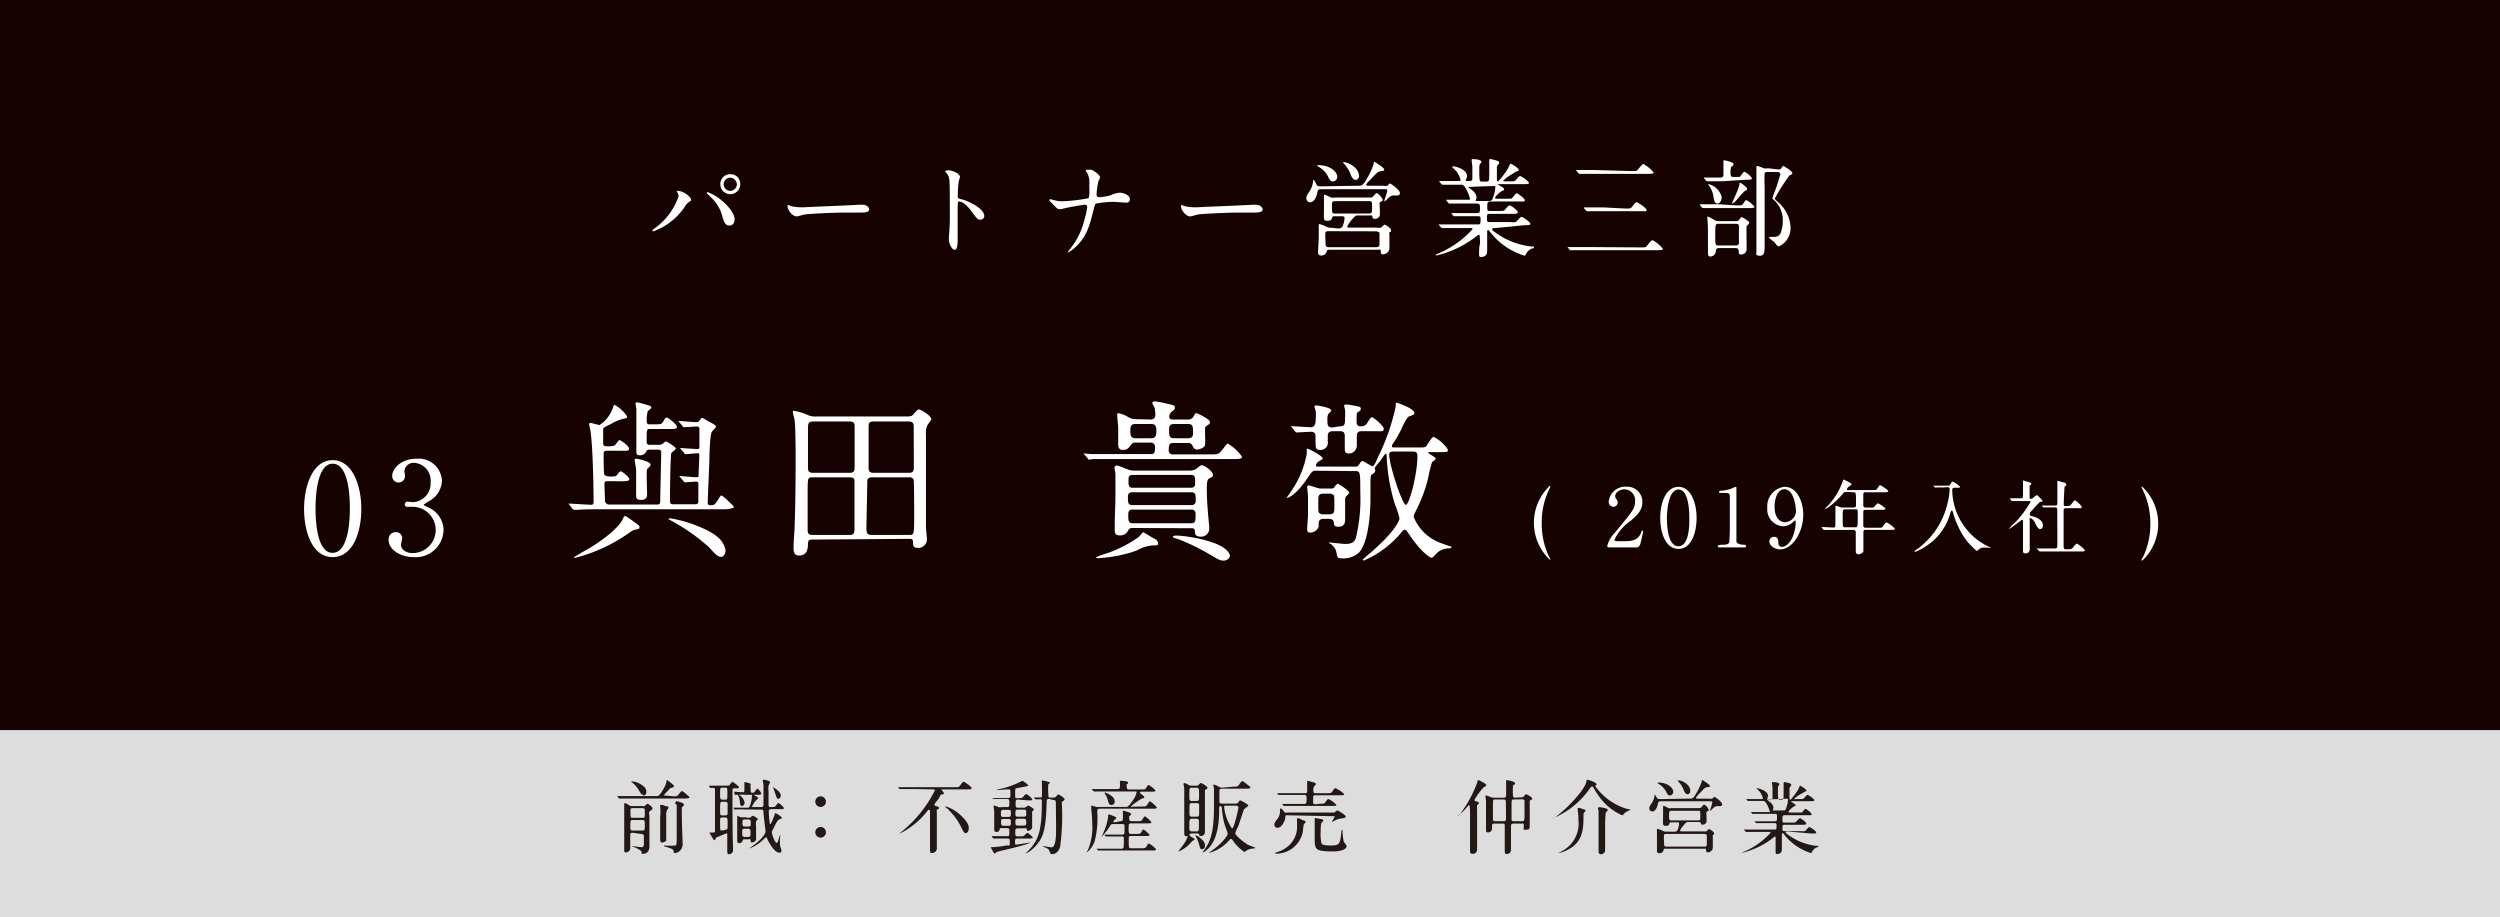 <svg xmlns="http://www.w3.org/2000/svg" viewBox="0 0 216.15 79.29"><rect x="0" y="0" width="216.15" height="79.29" fill="#808080" stroke="none"/><defs><style>.cls-1{fill:#150201;}.cls-2{fill:#ddd;}.cls-3{fill:#fff;}.cls-4{fill:#231815;}</style></defs><g id="レイヤー_2" data-name="レイヤー 2"><g id="レイアウト"><rect class="cls-1" width="216.15" height="63.13"/><rect class="cls-2" y="63.13" width="216.15" height="16.16"/><path class="cls-3" d="M58.58,16.68c0-.08-.06-.1-.06-.13s0-.05.08-.05c.48,0,1.15.53,1.15.76,0,.08,0,.11-.17.19a1.35,1.35,0,0,0-.37.42A5.54,5.54,0,0,1,56.49,20a.08.08,0,0,1-.08-.06s0-.07.26-.25a5.61,5.61,0,0,0,2-2.72A.42.42,0,0,0,58.58,16.68Zm2.59-.07a3.91,3.91,0,0,1,.9.47c.64.44,1.45,1.29,1.45,1.89,0,.14-.07.53-.45.53s-.48-.33-.62-.8a3.39,3.39,0,0,0-.94-1.6c-.06-.06-.4-.38-.4-.4S61.12,16.61,61.17,16.61ZM64,15.93a.86.86,0,1,1-1.72,0,.85.85,0,0,1,.87-.87A.83.83,0,0,1,64,15.93Zm-1.43,0a.57.57,0,0,0,1.14,0,.6.6,0,0,0-.58-.57A.58.58,0,0,0,62.57,16Z"/><path class="cls-3" d="M74.32,17.7h.2c.55,0,.63.34.63.4,0,.25-.37.28-.75.28l-1.29,0c-1.24,0-3.3.12-3.52.16s-.59.17-.7.17c-.39,0-.8-.56-.8-.87,0,0,0-.11.07-.11s.26.1.31.11a4.56,4.56,0,0,0,1.09.08C69.86,17.89,73,17.78,74.32,17.7Z"/><path class="cls-3" d="M82,14.72c.33,0,1,.29,1,.58,0,.06-.1.32-.11.38a10.36,10.36,0,0,0-.08,1.25c0,.2,0,.22.29.29.55.12,2,.78,2,1.46a.31.31,0,0,1-.33.31c-.22,0-.25,0-.85-.82-.25-.33-.68-.75-1-.75-.09,0-.12,0-.12.66,0,1,0,1.43,0,2.24,0,.1,0,.33,0,.46s0,.82-.26.82-.5-.61-.5-.84c0,0,0-.23,0-.27a19.26,19.26,0,0,0,.08-2.08c0-2.58,0-2.87-.11-3.15a1,1,0,0,0-.3-.42l0,0C81.76,14.72,82,14.72,82,14.72Z"/><path class="cls-3" d="M93.78,17.7a7,7,0,0,0-.86.14c-.2,0-1.19.25-1.23.25-.21,0-.26,0-.71-.49-.23-.23-.25-.26-.25-.32a.06.06,0,0,1,.06-.06,2.37,2.37,0,0,1,.36.09,2.5,2.5,0,0,0,.69.09,14.11,14.11,0,0,0,2.2-.25c.11,0,.12-.13.14-.31s0-.67,0-.9a1.79,1.79,0,0,0-.15-.93,1.07,1.07,0,0,1-.16-.27c0-.07.3-.07.39-.07.27,0,.86.48.86.67a3.31,3.31,0,0,1-.15.33,6.82,6.82,0,0,0-.16,1.13c0,.17.06.25.24.25a4.93,4.93,0,0,0,1-.17,1.93,1.93,0,0,1,.76-.22c.24,0,.88.16.88.57s-.47.27-.63.27l-.8-.05a9.83,9.83,0,0,0-1.44.14c-.1,0-.16.11-.22.35-.41,1.64-.63,2.5-1.61,3.42a2.54,2.54,0,0,1-.67.48,0,0,0,0,1,0-.05s.28-.36.45-.6a6.52,6.52,0,0,0,1-2.23A5.78,5.78,0,0,0,94,17.91C94,17.78,93.93,17.7,93.78,17.7Z"/><path class="cls-3" d="M108.34,17.7h.2c.54,0,.63.34.63.4,0,.25-.37.28-.75.28l-1.29,0c-1.24,0-3.3.12-3.52.16s-.59.17-.7.17c-.39,0-.8-.56-.8-.87,0,0,0-.11.07-.11s.26.1.31.11a4.56,4.56,0,0,0,1.09.08C103.88,17.89,107,17.78,108.34,17.7Z"/><path class="cls-3" d="M117.37,16.06c.4,0,.46,0,.86-.7a6.18,6.18,0,0,0,.54-1.19c0-.15,0-.17.06-.17s.85.51.85.65-.07.1-.29.15-.23,0-.78.6c-.12.12-.49.48-.49.57s.08.09.23.09h1.21a1.35,1.35,0,0,0,.39,0s.19-.2.23-.2.86.55.86.83a.21.21,0,0,1-.24.21l-.28,0c-.13,0-.28,0-.58.32-.15.15-.18.17-.24.17s0,0,0-.06.24-.7.24-.84-.05-.13-.33-.13h-5.29c-.32,0-.36,0-.41.24-.12.61-.39.89-.62.89a.33.33,0,0,1-.34-.36c0-.13,0-.18.31-.65a1.9,1.9,0,0,0,.27-.82c0-.08,0-.11.05-.11s.22.38.27.45.09.11.42.11Zm-1.73,3.69c.2,0,.34,0,.45-.21a2,2,0,0,0,.16-.68c0-.16-.07-.16-.3-.16h-.54c-.19,0-.2,0-.26.2s-.34.19-.4.19-.26,0-.28-.2,0-.57,0-.68,0-.71,0-1c0,0,0-.24,0-.28s0-.1.07-.1a4.22,4.22,0,0,1,.53.25,1,1,0,0,0,.33,0h2.8c.38,0,.41,0,.48-.06s.27-.33.35-.33a1.12,1.12,0,0,1,.52.59c0,.07,0,.1-.16.16s-.1.11-.1.52a3.71,3.71,0,0,1,0,.7.45.45,0,0,1-.42.26c-.14,0-.16,0-.21-.18s-.12-.11-.21-.11h-1a.39.39,0,0,0-.38.16,3.23,3.23,0,0,0-.59.79c0,.1.12.1.25.1h2.25a1.52,1.52,0,0,0,.43,0s.25-.26.31-.26.55.3.55.47,0,.1-.14.2a.47.47,0,0,0,0,.24c0,.14,0,.86,0,1s0,.34-.13.46a.64.64,0,0,1-.42.2c-.18,0-.19-.11-.2-.29s-.14-.11-.23-.11h-4.23c-.16,0-.19.06-.23.19a.44.44,0,0,1-.45.31.25.25,0,0,1-.28-.29c0-.06.06-1.17.06-1.39s0-.76,0-.9,0-.13.08-.13a3,3,0,0,1,.6.23.75.75,0,0,0,.41.08ZM114,14.28c1,0,1.62.58,1.62,1a.4.4,0,0,1-.39.41c-.2,0-.29-.19-.37-.35a2,2,0,0,0-.77-.87c-.19-.12-.21-.13-.19-.17S113.94,14.28,114,14.28Zm.86,5.71c-.11,0-.19,0-.25.09s0,.86,0,1,0,.29.26.29H119c.24,0,.27-.11.27-.26s0-1,0-1S119.09,20,119,20Zm.59-2.6c-.12,0-.29,0-.29.26,0,.81,0,.81.27.81h2.93c.27,0,.27-.07.27-.56s0-.51-.29-.51Zm2.06-2.21c0,.23-.13.37-.31.37s-.35-.26-.4-.41a2.8,2.8,0,0,0-.55-.93.77.77,0,0,1-.14-.19s.06,0,.08,0C116.46,14,117.49,14.46,117.49,15.18Z"/><path class="cls-3" d="M129.24,19.72c-.13,0-.23,0-.23.09s0,.1.32.32a6.46,6.46,0,0,0,3.06,1.18c.21,0,.24,0,.24.08s0,.07-.19.1a1,1,0,0,0-.49.45.35.35,0,0,1-.11.17,2.29,2.29,0,0,1-.44-.15,5.79,5.79,0,0,1-2.48-1.8c-.21-.25-.22-.27-.26-.27s-.08.08-.08.11,0,.3,0,.36,0,1,0,1.19,0,.39-.09.49a.56.56,0,0,1-.41.18c-.11,0-.2,0-.2-.22,0,0,0-.7.06-.83s0-.52,0-.76c0,0,0-.11-.08-.11a.8.8,0,0,0-.21.13,9,9,0,0,1-3.46,1.66s-.06,0-.06-.05a.72.72,0,0,1,.19-.11,8.32,8.32,0,0,0,3-2.12c0-.09-.09-.09-.16-.09H126c-.3,0-.86,0-1.09,0l-.25,0s0,0-.08-.06l-.17-.2,0-.06s0,0,0,0l.4,0,1.24,0h1.77c.19,0,.19-.08.19-.51,0-.1,0-.2-.23-.2H126l-.24,0s0,0-.08,0l-.18-.22s0,0,0-.05,0,0,0,0l.39,0,1.24,0h.56c.27,0,.27-.1.27-.44,0-.19,0-.38-.24-.38h-1.09c-.21,0-.83,0-1.14,0l-.19,0s0,0-.08-.06l-.17-.21,0-.06s0,0,0,0l.39,0c.27,0,.73,0,1.24,0H127s.1,0,.1-.07a3.68,3.68,0,0,0-.37-.92c-.18-.3-.3-.31-.47-.31h-.22c-.36,0-1,0-1.14,0l-.19,0s0,0-.08-.05l-.18-.21,0-.06s0,0,0,0l.4,0c.26,0,.73,0,1.24,0,.14,0,.19,0,.19-.11a2.44,2.44,0,0,0-.36-.73c-.05-.06-.37-.36-.37-.36a.09.09,0,0,1,.09-.07c.23,0,1.2.26,1.2.85a.48.48,0,0,1-.06.22c-.05.08-.05.09-.05.13s.07.07.1.07h.27c.2,0,.2-.16.2-.24s0-.8,0-1c0-.08-.06-.46-.06-.55s0-.1.09-.1.75,0,.75.25a.37.37,0,0,1-.09.14c-.07.07-.09.15-.09.35,0,1.2,0,1.2.27,1.2h.33c.26,0,.26-.07.26-.77,0-.25,0-.7,0-.86a1.38,1.38,0,0,1,0-.2c0-.07,0-.12.09-.12a4,4,0,0,1,.63.16c.05,0,.14.08.14.16s0,.06-.1.16a.38.38,0,0,0-.1.32c0,.51,0,.56,0,1,0,.06,0,.13.09.13s.81-.94.95-1.27.11-.25.16-.25.68.36.68.53,0,.06-.21.14a3.44,3.44,0,0,0-.36.23,4,4,0,0,0-.78.57s.07.05.11.05h.44c.34,0,.43,0,.52-.08s.33-.39.41-.39a2.37,2.37,0,0,1,.77.58c0,.13-.18.13-.48.13H129.6s-.09,0-.09,0,0,.05.19.15.34.19.34.28,0,.09-.17.16-.6.47-.6.59.11.08.17.08h.81c.37,0,.42,0,.49-.06s.31-.41.4-.41.69.45.69.6-.05.11-.46.11h-2.51c-.27,0-.27.11-.27.46s0,.36.25.36h.75c.39,0,.44,0,.56-.14.26-.31.29-.34.39-.34s.69.44.69.58-.16.15-.45.15h-2c-.22,0-.22.07-.22.48,0,.11,0,.23.21.23h1.83a1.52,1.52,0,0,0,.44,0c.08,0,.39-.45.5-.45s.77.44.77.59-.18.13-.48.13ZM127,16.16s-.08,0-.08,0,.16.14.19.15c.44.32.55.56.55.76a.56.56,0,0,1-.06.23.19.19,0,0,0,0,.08s.06,0,.1,0h1c.26,0,.32-.07.41-.37a2.94,2.94,0,0,0,.18-.82c0-.09,0-.11-.19-.11Z"/><path class="cls-3" d="M141.8,21.39c.42,0,.49,0,.56-.09s.4-.54.51-.54a2.84,2.84,0,0,1,.9.75c0,.12-.17.12-.47.12h-6.2c-.21,0-.82,0-1.14,0l-.19,0s-.05,0-.08-.06l-.17-.21s0,0,0,0a0,0,0,0,1,0,0l.4,0c.41,0,.81,0,1.24,0Zm-.79-6.6c.42,0,.47,0,.56-.08s.4-.53.51-.53a2.88,2.88,0,0,1,.89.73c0,.12-.17.12-.46.12h-4.64c-.19,0-.81,0-1.13,0l-.19,0s-.05,0-.08-.06l-.17-.21s-.05,0-.05-.06,0,0,0,0l.4,0,1.23,0Zm-.5,3.24c.4,0,.43,0,.52-.07s.36-.48.46-.48.87.51.87.67-.05.11-.45.11h-3.38c-.21,0-.82,0-1.13,0l-.19,0s-.06,0-.08-.06l-.18-.2s0-.05,0-.07,0,0,0,0l.39,0c.42,0,.81,0,1.24,0Z"/><path class="cls-3" d="M150.17,17.76c.4,0,.45,0,.54-.14.2-.29.22-.32.28-.32a2.4,2.4,0,0,1,.7.57c0,.12-.17.12-.49.12h-2.65c-.78,0-1.05,0-1.14,0l-.19,0s-.05,0-.08-.07l-.17-.2s0-.05,0-.06a0,0,0,0,1,0,0l.4,0c.44,0,.81,0,1.23,0Zm-1.26-2.09c-.79,0-1,0-1.14,0h-.19s-.05,0-.08-.06l-.17-.2,0-.06s0,0,0,0l.41,0,1,0c.25,0,.27-.15.27-.28v-1c0-.19,0-.21.06-.21s.81.15.81.32-.17.22-.2.25a1,1,0,0,0-.06.39c0,.37,0,.48.28.48h.24c.27,0,.3,0,.35-.08s.26-.37.33-.37a1.77,1.77,0,0,1,.65.55c0,.14-.16.14-.48.14Zm1.21,3.45a.25.25,0,0,0,.25-.12c.15-.21.16-.23.22-.23s.65.36.65.47-.21.27-.23.33,0,1.29,0,1.42,0,.46,0,.54a.45.45,0,0,1-.49.47c-.16,0-.19-.08-.19-.21s0-.34-.25-.34h-1.45c-.25,0-.27.13-.28.24a.49.49,0,0,1-.48.49c-.2,0-.2-.24-.2-.29,0-.21,0-1.13,0-1.31,0-.8,0-1.09-.05-1.62,0,0,0-.15,0-.18s0-.05.06-.05a4.59,4.59,0,0,1,.62.33.88.88,0,0,0,.28.06Zm-1.63-1.52c-.21,0-.29-.22-.34-.58a2.13,2.13,0,0,0-.34-.9l-.14-.2s0,0,.06,0A1.56,1.56,0,0,1,148.85,17C148.89,17.28,148.71,17.6,148.49,17.6Zm.08,1.75c-.26,0-.27.06-.27,1.08,0,.74,0,.79.3.79h1.49c.27,0,.27-.19.26-.37s0-1,0-1.19,0-.31-.27-.31Zm2.48-3c0,.05,0,.08-.11.12s-.25.19-.76.78c-.09.1-.31.35-.42.35s0,0,0-.05.34-.76.4-.92a4.26,4.26,0,0,0,.23-.66c0-.15,0-.16.09-.16a1.89,1.89,0,0,1,.31.21C151,16.21,151.05,16.24,151.05,16.34Zm2.69-1.7c.16,0,.2,0,.28-.12s.13-.18.17-.18.77.45.77.59,0,.1-.25.24a15.93,15.93,0,0,0-1.27,2,2.16,2.16,0,0,0,.37.37,3,3,0,0,1,1,2.11,1.73,1.73,0,0,1-1,1.64c-.1,0-.12,0-.36-.32-.07-.08-.5-.39-.5-.43s.06-.07.12-.07l.36,0A.56.56,0,0,0,154,20a2.54,2.54,0,0,0,.14-.84,2.38,2.38,0,0,0-.68-1.79c-.19-.16-.21-.18-.21-.26s.26-.72.31-.86.37-1.13.37-1.19-.09-.19-.23-.19h-.88a.28.28,0,0,0-.25.1,11.35,11.35,0,0,0,0,1.21c0,.78,0,4.23,0,4.93s0,1-.42,1-.29-.24-.29-.35,0-.95,0-1.07c0-.51,0-3.11,0-3.61,0-.25,0-1.22,0-1.56,0-.18,0-.6,0-.8,0,0,0-.24,0-.28s0-.09.1-.09a3.05,3.05,0,0,1,.53.2,1.23,1.23,0,0,0,.38,0Z"/><path class="cls-3" d="M28.76,48.17C27,48.17,26.29,46,26.29,44s.74-4.22,2.47-4.22S31.24,42,31.24,44,30.53,48.17,28.76,48.17Zm0-8.08c-1.46,0-1.48,3.3-1.48,3.86s0,3.87,1.48,3.85,1.49-3.27,1.49-3.85S30.25,40.09,28.76,40.09Z"/><path class="cls-3" d="M38.21,41.59a2.09,2.09,0,0,1-1,1.67c-.09.06-.57.32-.57.39s.52.27.6.33a2.15,2.15,0,0,1,1.11,1.87,2.41,2.41,0,0,1-2.59,2.32c-1.1,0-2.16-.62-2.16-1.5a.61.61,0,0,1,.63-.66.52.52,0,0,1,.54.52c0,.09-.1.49-.1.58,0,.41.47.71,1,.71a2,2,0,0,0,0-4l-.43,0a.21.21,0,0,1-.24-.22.24.24,0,0,1,.25-.23l.47.05a1.63,1.63,0,0,0,1.51-1.74,1.52,1.52,0,0,0-1.39-1.66.8.8,0,0,0-.88.71c0,.05.06.34.06.4a.57.57,0,0,1-.56.59.56.56,0,0,1-.55-.59c0-.52.65-1.47,2.14-1.47A2,2,0,0,1,38.21,41.59Z"/><path class="cls-3" d="M52.52,41.6c-.08,0-.26,0-.26.21s.05,1.54.05,1.57.15.24.31.24h4.22a.21.21,0,0,0,.24-.22c0-.17.09-4.13.09-4.31s-.15-.21-.24-.21h-.8a.24.24,0,0,0-.25.14.56.56,0,0,1-.56.34c-.15,0-.3,0-.3-.31s0-1.4,0-1.65c0-.84,0-1.71,0-2,0-.08-.07-.42-.07-.5a.13.13,0,0,1,.13-.12,9.82,9.82,0,0,1,1.05.29c.06,0,.18.06.18.16s-.27.27-.31.33a3.25,3.25,0,0,0-.08.9c0,.23.17.23.26.23h.33c.6,0,.7,0,.85-.27s.18-.32.29-.32.88.59.88.8-.3.19-.79.19H56.18c-.27,0-.27,0-.27,1.16,0,.13.09.21.25.21h.78a.62.62,0,0,0,.38-.11c.16-.13.21-.18.27-.18s.84.47.84.6-.36.32-.39.41-.11,1.47-.11,4.15c0,.09,0,.27.26.27h1.9c.11,0,.27,0,.29-.22,0-.53,0-1,0-1.56,0-.18-.13-.18-.21-.18l-.93.06c-.06,0-.09,0-.13-.09l-.3-.35c-.06-.07-.06-.07-.06-.1s0,0,.06,0,1.18.1,1.41.1.18-.1.18-.21.06-1.39.06-1.65-.06-.21-.18-.21-.9.08-1,.08-.08,0-.12-.11l-.3-.33-.06-.1s0,0,0,0,1.23.09,1.46.09.21-.06.21-.2c0-.36,0-1.23,0-1.54a.2.2,0,0,0-.18-.21l-1.14.07c-.06,0-.09,0-.13-.1l-.3-.35c-.06-.07-.06-.07-.06-.09s0,0,.06,0c.21,0,1.24.1,1.48.1a.4.4,0,0,0,.26-.1c.13-.21.16-.26.25-.26s.54.29.54.29c.6.31.65.37.65.46s-.3.35-.35.44-.15.25-.21,2c0,.66-.15,3.71-.15,4.13a.19.19,0,0,0,.21.22c.29,0,.33,0,.51-.22s.35-.62.47-.62,1.09.95,1.09,1-.33.19-.81.19H51.86c-.36,0-1.38,0-1.91.05l-.31,0s-.08,0-.14-.09l-.28-.35c-.06-.07-.06-.07-.06-.1s0,0,0,0c.29,0,1.64.1,1.95.1.09,0,.21,0,.21-.24,0-1.44-.07-4.75-.25-6,0-.12-.14-.72-.14-.75s.08-.09.12-.09.74.19.78.19A2.93,2.93,0,0,0,53,35.24c.06-.18.08-.23.14-.23a2.93,2.93,0,0,1,1.08,1c0,.14-.06.15-.36.21a3.46,3.46,0,0,0-1,.42c-.68.32-.71.35-.71.54s0,1.1,0,1.17a.21.21,0,0,0,.24.23,2,2,0,0,0,.74-.06c.07,0,.33-.47.43-.47s.83.5.83.74-.3.18-.8.18H52.46c-.14,0-.27.06-.27.22s0,1.8.06,1.85.13.16.54.16.46,0,.6-.19.21-.26.3-.26.72.5.72.68-.32.18-.81.18Zm-2.9,6.6c0-.05,1.17-.71,1.4-.84,2.29-1.41,2.79-2.37,2.8-2.43s.14-.32.23-.32,1.05.71,1.12.77a.23.23,0,0,1,.12.19c0,.15,0,.15-.37.23a.94.94,0,0,0-.41.19,14.27,14.27,0,0,1-4.77,2.24S49.62,48.24,49.62,48.2Zm6.59-7.91c-.05.05-.18.2-.26.27s0,1.92,0,2.12c0,.36-.11.54-.54.54S55,43,55,42.77s0-1.77,0-2.1c0-.14-.12-.78-.12-.87s0-.14.14-.14,1.17.26,1.21.45A.21.21,0,0,1,56.21,40.29Zm6.52,7.31c0,.28-.16.55-.4.55s-.51-.25-1-.81A16.71,16.71,0,0,0,58,45a.36.36,0,0,1-.18-.12s0-.07.1-.07a10.43,10.43,0,0,1,1.92.49c2.28.83,2.63,1.47,2.84,2.06A1,1,0,0,1,62.73,47.6Z"/><path class="cls-3" d="M70.25,46.65c-.18,0-.38,0-.39.33s0,1.05-.78,1.05c-.44,0-.47-.36-.47-.72s.06-1.18.08-1.41c.07-1.74.1-4.11.1-6,0-.8,0-3-.09-3.56,0-.1-.15-.58-.15-.7s0-.12.09-.12a4.44,4.44,0,0,1,1.19.36,1.66,1.66,0,0,0,.75.13h7.48c.68,0,.75,0,.92-.19s.33-.42.48-.42,1.06.54,1.06.85c0,.08-.27.39-.31.47a1.49,1.49,0,0,0-.15.87c0,.06,0,1.8,0,2.14v3c0,.37,0,2,0,2.85,0,.15.08.88.08,1a.74.74,0,0,1-.78.79c-.42,0-.42-.22-.42-.51s-.18-.27-.35-.27Zm3.21-5.77c.45,0,.43-.26.43-.6s0-2.81,0-3.33c0-.33,0-.51-.47-.51H70.35c-.49,0-.49.16-.49.69s0,2.77,0,3.3c0,.22,0,.45.45.45Zm-3.18.39c-.45,0-.45,0-.45,1.44,0,.51,0,3,0,3.12,0,.42.24.42.42.42H73.4c.25,0,.48,0,.48-.47V41.55c0-.27-.32-.28-.42-.28Zm5.13,0c-.11,0-.36,0-.42.25,0,.09-.08,4-.08,4.2,0,.51.2.53.53.53H78.6c.42,0,.44,0,.44-1.68,0-.38,0-3-.05-3.11a.37.37,0,0,0-.37-.19Zm3.19-.39c.39,0,.41-.24.41-.48S79,37,79,36.93c0-.24,0-.49-.45-.49h-3c-.35,0-.44.1-.45.39,0,.79,0,2.74,0,3.61,0,.35.15.44.44.44Z"/><path class="cls-3" d="M99.48,36.27a.37.37,0,0,0,.41-.36,3.85,3.85,0,0,0-.06-.66,2.74,2.74,0,0,1-.21-.42s.06-.13.21-.13a8.32,8.32,0,0,1,1.14.22c.55.12.61.14.61.32s-.06.18-.31.39a.57.57,0,0,0-.18.4c0,.17.12.24.28.24h1.32a.5.5,0,0,0,.51-.28c.09-.15.14-.27.23-.27s1.18.52,1.18.76-.13.21-.18.26-.24.16-.24.24,0,.45,0,.64a8.05,8.05,0,0,1,0,.87c-.11.27-.54.38-.71.38s-.27-.11-.39-.36a.37.37,0,0,0-.39-.21h-1.3c-.35,0-.35.28-.35.64a.33.33,0,0,0,.35.35h3.19c.69,0,.77,0,1.1-.42s.39-.51.48-.51a4,4,0,0,1,1.21,1.12c0,.21-.3.21-.79.21H96.38c-1.31,0-1.74,0-1.89,0a1.77,1.77,0,0,1-.32.05c-.06,0-.09-.05-.13-.11l-.29-.34s-.06-.08-.06-.09a0,0,0,0,1,0,0l.66.06c.73,0,1.35,0,2,0h3.2c.31,0,.31-.26.31-.62a.34.34,0,0,0-.39-.37H98.16a.42.42,0,0,0-.39.21c-.19.25-.31.42-.67.42s-.42-.23-.42-.48c0-.78,0-1,0-1.44,0-.17-.09-.93-.09-1.08s0-.17.11-.17a2.2,2.2,0,0,1,.84.33,1.3,1.3,0,0,0,.64.18ZM100.13,47c0,.15-.11.15-.47.16a3.17,3.17,0,0,0-1.38.44,11.86,11.86,0,0,1-3.33.66s-.19,0-.19-.06,1-.39,1.17-.44a10.87,10.87,0,0,0,2.56-1.36c.06-.06.29-.38.35-.38s.84.51,1,.57S100.13,46.82,100.13,47Zm-2.22-1.35a.36.36,0,0,0-.35.18.76.76,0,0,1-.75.46c-.31,0-.43-.13-.43-.46,0-.09,0-.29,0-.39,0-.63.06-1.91.06-2.48,0-1.06,0-1.45,0-2,0-.08-.08-.42-.08-.5a.2.2,0,0,1,.21-.21c.15,0,.86.32,1,.36a1.55,1.55,0,0,0,.54.08h4.77a1.06,1.06,0,0,0,.48-.12c.08,0,.42-.35.51-.35.32,0,1,.57,1,.81s-.18.26-.3.32-.23.18-.23.81c0,.34,0,1.06.11,2.26,0,.17.1,1,.1,1.19a.7.7,0,0,1-.7.79c-.51,0-.53-.22-.54-.48s-.17-.25-.35-.25Zm0-3.09c-.39,0-.39.27-.39.42,0,.46,0,.69.39.69H103a.34.34,0,0,0,.38-.39c0-.5,0-.72-.38-.72Zm0,1.5c-.36,0-.36.27-.36.42,0,.51,0,.76.38.76H103c.37,0,.37-.19.37-.85a.33.33,0,0,0-.37-.33Zm0-3c-.34,0-.34.25-.34.49,0,.39,0,.62.34.62H103a.31.31,0,0,0,.33-.33v-.23c0-.31,0-.55-.33-.55Zm.24-4.4c-.42,0-.42.3-.42.6s0,.63.44.63h1.38c.42,0,.42-.34.43-.61s0-.62-.43-.62Zm3.33,0c-.4,0-.4.32-.4.45,0,.53,0,.78.4.78h1.26c.41,0,.41-.3.41-.48,0-.48,0-.75-.41-.75Zm4.32,11.81c-.31,0-.4-.06-1.2-.53a18.57,18.57,0,0,0-2.71-1.32c-.42-.12-.47-.12-.47-.22s.23-.09.39-.09c.57,0,4.14.45,4.52,1.68C106.37,48.18,106.16,48.47,105.78,48.47Z"/><path class="cls-3" d="M113.82,40.7c-.34,0-.39.06-.73.57-1,1.5-1.67,1.77-1.8,1.77s-.05,0-.05,0,.35-.48.39-.56a8.46,8.46,0,0,0,1.05-2.08,7.26,7.26,0,0,0,.3-1.16c0-.06,0-.3,0-.36s0-.09.07-.09,1.32.62,1.32.86c0,.06-.33.22-.37.25a.58.58,0,0,0-.23.35c0,.09.06.09.23.09h3.13c.26,0,.27,0,.47-.32.07-.12.15-.16.21-.16s.75.45.88.45.38-.62.47-.83a18.38,18.38,0,0,0,1.51-4.32c0-.31,0-.34.08-.34s1.53.51,1.53.87c0,.13,0,.16-.45.31-.2.08-.53.78-.69,1.14a8.74,8.74,0,0,1-.71,1.23.37.37,0,0,0-.09.2c0,.12.12.12.23.12h2c.54,0,.66,0,.75-.12s.48-.8.63-.8a3.17,3.17,0,0,1,1.24,1.11c0,.21-.07.21-.76.21h-.8c-.09,0-.15,0-.15.06s.65.38.65.5-.29.27-.32.31a13.63,13.63,0,0,0-.33,1.37,12.84,12.84,0,0,1-1,2.71c-.22.44-.25.54-.25.66A4,4,0,0,0,124.71,47l.65.23c.1,0,.13.06.13.1s-.1.08-.13.08a1.64,1.64,0,0,0-1,.3c-.1.06-.48.52-.58.52s-.83-.4-1.85-1.89c-.33-.48-.37-.54-.46-.54s-.18.06-.39.33a8.58,8.58,0,0,1-3.15,2.33s-.11,0-.11-.06,1-.86,1.11-1C120.5,46,121,45.05,121,44.81a7.89,7.89,0,0,0-.39-1.19,16.21,16.21,0,0,1-.72-4.24c0-.05,0-.14-.08-.14s-.45.59-.54.69a5.91,5.91,0,0,0-.42.53s.06.16.06.22a.39.39,0,0,1-.24.3c-.12.09-.18.14-.18.63,0,.06,0,1.31,0,1.56,0,1.19-.18,3.78-1,4.61a2,2,0,0,1-1.53.49c-.31,0-.33-.06-.42-.54A1.14,1.14,0,0,0,115,47c-.06,0-.08-.07-.08-.1s.06,0,.08,0,1.09.13,1.3.13c.63,0,.8-.19.93-.52a14.4,14.4,0,0,0,.38-4c0-1.77,0-1.78-.5-1.78Zm2-3.84c.47,0,.47-.2.47-.66a4.85,4.85,0,0,0,0-.78c0-.05-.08-.29-.08-.35s.08-.1.14-.1a3.76,3.76,0,0,1,.55.07c.68.12.75.14.75.3s-.06.17-.21.26-.15.15-.15.81c0,.16,0,.45.33.45s.47-.09.59-.29c.3-.49.34-.49.43-.49s1,.72,1,1-.28.2-.85.2h-1c-.21,0-.48,0-.48.42,0,.12,0,.67,0,.79a.69.69,0,0,1-.72.72c-.29,0-.32-.19-.32-.39s0-.91,0-1.09c0-.36-.12-.45-.46-.45h-.54c-.15,0-.47,0-.47.4,0,.08,0,.42,0,.5a.62.62,0,0,1-.64.72c-.42,0-.42-.12-.42-1,0-.33,0-.57-.41-.57l-1.21.06c-.06,0-.09,0-.14-.09l-.28-.34c-.06-.08-.08-.08-.08-.11s0,0,.06,0c.24,0,1.41.09,1.68.09s.39-.27.39-.6a3.83,3.83,0,0,0,0-.84,2.58,2.58,0,0,1-.1-.33c0-.1.07-.12.13-.12s1.32.17,1.32.44c0,.06-.22.27-.27.33a1.16,1.16,0,0,0-.06.52c0,.39,0,.62.44.62Zm-1.35,8c-.46,0-.46.24-.46.59s-.44.6-.71.6-.28-.14-.28-.33.07-1,.07-1.22c0-.37,0-1.21,0-1.54,0-.14-.07-.75-.07-.89a.11.11,0,0,1,.12-.1c.15,0,.84.27,1,.27h.93a.36.36,0,0,0,.29-.09c0-.05.22-.32.3-.32s1,.59,1,.77a1.2,1.2,0,0,1-.24.28c-.12.12-.12.2-.12.54s0,1.23,0,1.46,0,.66-.59.66c-.34,0-.36-.11-.39-.38s-.27-.3-.45-.3Zm.42-.39c.48,0,.48-.19.48-.69,0-.85,0-.94-.1-1a.51.51,0,0,0-.38-.1h-.43c-.48,0-.48.19-.48.69,0,.85,0,.94.1,1a.51.51,0,0,0,.38.1Zm5.64-5.43c-.21,0-.42,0-.42.27,0,.92,1.14,4.34,1.44,4.34s1-2.69,1-4.19c0-.42-.21-.42-.5-.42Z"/><path class="cls-3" d="M133.87,48a4.18,4.18,0,0,1,.18.39.06.06,0,0,1-.06,0,4.4,4.4,0,0,1,0-6.38.06.06,0,0,1,.06.06l-.18.39a6.47,6.47,0,0,0-.57,2.74A6.56,6.56,0,0,0,133.87,48Z"/><path class="cls-3" d="M139.16,47.33s-.2,0-.2-.11a2.36,2.36,0,0,1,.61-1.1c1.65-2,1.8-2.15,1.8-2.81a.94.94,0,0,0-.93-1c-.42,0-.79.29-.79.59a.36.36,0,0,0,.07.21.57.57,0,0,1,.15.33.38.38,0,0,1-.38.38.43.43,0,0,1-.4-.47,1.44,1.44,0,0,1,1.51-1.27A1.31,1.31,0,0,1,142,43.4c0,.73-.44,1.12-1,1.62a4.23,4.23,0,0,0-1.43,1.67c0,.1.22.1.25.1h.72c.71,0,1.11-.19,1.31-.65.11-.26.11-.27.15-.27s.07.08.07.1-.22,1-.26,1.1a.37.37,0,0,1-.42.26Z"/><path class="cls-3" d="M145.12,47.46c-1.11,0-1.58-1.39-1.58-2.68s.48-2.69,1.58-2.69,1.57,1.45,1.57,2.69S146.25,47.46,145.12,47.46Zm0-5.14c-.93,0-1,2.1-1,2.46s0,2.46,1,2.45.94-2.09.94-2.45S146.06,42.32,145.12,42.32Z"/><path class="cls-3" d="M148.67,47.33c-.15,0-.16-.09-.16-.12s.11-.11.36-.11.56,0,.64-.22a15.56,15.56,0,0,0,.05-1.59c0-.34,0-2,0-2.34s-.1-.33-.69-.33c-.17,0-.24,0-.24-.09s.07-.1.29-.11a3.31,3.31,0,0,0,.79-.18,3.68,3.68,0,0,1,.35-.15c.07,0,.07,0,.07.33s0,1.1,0,1.31,0,3,0,3.08.14.29.66.29c.07,0,.17,0,.17.13s-.11.1-.17.1Z"/><path class="cls-3" d="M152.8,43.9a1.69,1.69,0,0,1,1.49-1.81c1.1,0,1.62,1.31,1.62,2.41,0,1.52-.94,3-2,3-.45,0-.93-.32-.93-.69a.4.4,0,0,1,.41-.4c.33,0,.36.3.37.55a.3.3,0,0,0,.32.32c.13,0,.56-.08.91-.85a3.63,3.63,0,0,0,.27-1.28s0-.14-.06-.14-.11.06-.13.08a1.24,1.24,0,0,1-.94.41A1.46,1.46,0,0,1,152.8,43.9Zm2.48.33c0-.5-.21-1.93-1-1.93-.58,0-.85.78-.85,1.51,0,.92.43,1.34.9,1.34A1,1,0,0,0,155.28,44.23Z"/><path class="cls-3" d="M159.67,42.54c-.22,0-.23,0-.43.25-.37.45-1.21,1.21-1.46,1.21,0,0,0,0,0,0a1.64,1.64,0,0,1,.23-.25,5.89,5.89,0,0,0,1.3-2.1s.06-.19.08-.19.69.3.69.4-.2.17-.23.21a.47.47,0,0,0-.17.25c0,.05,0,.05.19.05h2c.32,0,.35,0,.4-.07s.21-.35.28-.35.71.42.71.51-.14.1-.38.1h-1.57c-.1,0-.19,0-.21.16v.93c0,.22.09.23.25.23h.27a1.34,1.34,0,0,0,.34,0c.07,0,.31-.36.4-.36s.65.37.65.47-.09.09-.38.09h-1.28c-.19,0-.25,0-.25.26s0,.81,0,1.07c0,.09,0,.22.22.22h1.14c.24,0,.26,0,.38-.18s.21-.28.28-.28a2.3,2.3,0,0,1,.72.56c0,.06-.07.08-.37.08h-2.15c-.18,0-.21.07-.21.23v.61c0,.13,0,.74,0,.88s0,.19-.07.24a.61.61,0,0,1-.37.16.23.23,0,0,1-.22-.21c0-.1,0-.58,0-.69s0-.83,0-1-.11-.21-.21-.21h-1.51c-.17,0-.64,0-.89,0l-.14,0s-.05,0-.07-.05l-.13-.16s0,0,0-.05h0l1,.05c.19,0,.19-.05.19-.47,0-.2,0-1.26,0-1.29s0-.12,0-.12a1,1,0,0,1,.34.09.72.72,0,0,0,.33.06h.9c.2,0,.21-.1.21-.22,0-1.1,0-1.1-.21-1.1Zm-.12,1.5c-.21,0-.23,0-.23.63,0,.92,0,.92.24.92h.82c.22,0,.24,0,.24-.83s0-.72-.23-.72Z"/><path class="cls-3" d="M168,42.15a5.64,5.64,0,0,0-.57,0l-.13,0s0,0,0,0l-.16-.16a.08.08,0,0,1,0,0h0l.18,0c.19,0,.53,0,.69,0h.31c.21,0,.24,0,.29-.09.15-.24.16-.26.21-.26a2,2,0,0,1,.65.45c0,.08-.11.08-.25.08H169c-.07,0-.21,0-.21.19A5.5,5.5,0,0,0,172,47.29c.11,0,.11,0,.11.06s0,0-.06,0l-.39,0a.72.72,0,0,0-.59.17c-.05.05-.12.12-.15.12a5.63,5.63,0,0,1-1.63-2.16,6.48,6.48,0,0,1-.42-1.12c-.06-.22-.08-.22-.12-.22s-.06,0-.21.5a4.88,4.88,0,0,1-1.87,2.48,4.82,4.82,0,0,1-1.12.61s0,0,0-.06,0-.05.26-.23a6.76,6.76,0,0,0,2.58-3.95,6.12,6.12,0,0,0,.18-1.19c0-.18-.14-.18-.21-.18Z"/><path class="cls-3" d="M173.79,43.13s0,0,0-.05h0l.93,0c.19,0,.19,0,.19-.52,0-.1,0-.52,0-.78,0,0,0-.2,0-.24s0,0,0,0,.57.17.63.19.08,0,.08.1-.13.14-.14.16,0,.1,0,.4V43c0,.1,0,.12.11.12a.26.26,0,0,0,.17-.05s.25-.24.32-.24a.11.11,0,0,1,.09,0c.09.08.23.26.26.27s.16.16.16.2a.1.1,0,0,1-.07.09l-.14,0a7.45,7.45,0,0,0-.65.7c-.21.21-.23.23-.23.36s.07.16.23.19.9.25.9.78c0,.22-.12.32-.25.32s-.24-.14-.42-.51c0-.08-.28-.43-.41-.43s-.06.1-.06.18V46.9c0,.09,0,.52,0,.62a.33.33,0,0,1-.37.32c-.17,0-.21-.07-.21-.16s0-.4,0-.47c0-.52,0-1.25,0-2.08,0-.07,0-.19-.07-.19s-1,.79-1.16.79c0,0,0,0,0,0a5.83,5.83,0,0,1,.61-.62,8.84,8.84,0,0,0,1.27-1.72c0-.06-.05-.07-.11-.07H175l-.82,0H174a.08.08,0,0,1-.07,0Zm2.29,4.29,0,0a0,0,0,0,1,0,0l.31,0,1,0h.27c.07,0,.19,0,.21-.15s0-2.82,0-3.19c0-.07,0-.21-.17-.21s-.58,0-.83,0h-.15s0,0-.06,0l-.13-.16,0,0s0,0,0,0l.29,0,.88,0c.17,0,.18-.09.18-.28,0-.65,0-1,0-1.49,0,0,0-.3,0-.36s0,0,.06,0l.5.14c.06,0,.21.06.21.18s-.14.15-.15.19-.07,1.26-.07,1.45,0,.21.17.21c.33,0,.37,0,.51-.19s.23-.3.29-.3.59.45.59.58-.15.1-.37.1h-1c-.18,0-.2.1-.2.23,0,.42,0,2.47,0,2.94,0,.26,0,.38.18.38h.26a.44.44,0,0,0,.42-.21c.19-.24.21-.27.29-.27s.68.46.68.57-.15.1-.38.1h-2.48c-.17,0-.64,0-.89,0l-.14,0s0,0-.07-.05Z"/><path class="cls-3" d="M185.35,42.54c0-.06-.19-.37-.19-.39s0-.06.07-.06a4.4,4.4,0,0,1,0,6.38s-.07,0-.07-.06.16-.33.19-.38a6.72,6.72,0,0,0,.57-2.75A6.63,6.63,0,0,0,185.35,42.54Z"/><path class="cls-4" d="M58.24,68.85c.24,0,.29,0,.43-.16s.22-.29.29-.29.17.08.46.34c.12.09.2.17.2.21s-.15.09-.37.09H54.63c-.16,0-.65,0-.89,0h-.15s0,0-.06,0l-.14-.16s0,0,0-.05,0,0,0,0l.3,0,1,0h2c.26,0,.33,0,.74-.74a1.7,1.7,0,0,0,.21-.58s0-.09,0-.09.63.43.63.54,0,.07-.23.16-.1.06-.36.32a2.81,2.81,0,0,0-.3.34s0,0,.15,0ZM54.7,72a.18.18,0,0,0-.21.13v.58c0,.09,0,.52,0,.62a.38.38,0,0,1-.4.37c-.1,0-.12-.09-.12-.17s0-.58,0-.68c0-.49,0-1.35,0-2.19,0-.39,0-.59,0-.77s0-.3,0-.35,0-.09.08-.09.09,0,.32.16a.35.35,0,0,0,.27.08h.89a.36.36,0,0,0,.21,0s.2-.2.25-.2.42.26.42.39,0,.06-.19.23-.07.21-.07.49,0,2.16,0,2.57c0,.63-.45.65-.56.65a.23.23,0,0,1-.11,0s0-.22-.06-.26a2.63,2.63,0,0,0-.65-.34c-.08,0-.09,0-.09-.06s0,0,.05,0,.65.09.76.09.18-.13.18-.2v-.68c0-.13,0-.26-.2-.26Zm0-1.1c-.2,0-.2.08-.2.46s0,.45.2.45h.84c.21,0,.21-.07.21-.46s0-.45-.21-.45Zm.84-.19c.21,0,.21,0,.21-.52,0-.22,0-.32-.21-.32h-.83c-.15,0-.2.05-.2.21,0,.63,0,.63.2.63Zm.06-2c-.15,0-.19-.09-.32-.31a2.76,2.76,0,0,0-.56-.7c-.12-.08-.14-.12-.14-.14s0,0,.07,0c.37,0,1.23.39,1.23.84S55.65,68.76,55.58,68.76Zm2,1c.11,0,.2,0,.2.13a1,1,0,0,1-.12.19.85.85,0,0,0-.08.46c0,.32,0,1.71,0,2s0,.22-.12.28a.53.53,0,0,1-.23.08c-.12,0-.17-.1-.17-.22s0-.43,0-.51c0-.39,0-1,0-1.52a3.34,3.34,0,0,0,0-.78s0-.12,0-.17,0-.06.07-.06l.12,0Zm.81-.36s0-.07.06-.07l.08,0c.31.08.58.16.58.29s-.14.19-.17.22,0,1.11,0,1.22c0,.29.06,1.78.06,1.89a.8.8,0,0,1-.18.6.72.72,0,0,1-.49.26c-.09,0-.09,0-.11-.18s-.22-.21-.66-.37c-.15,0-.17-.06-.17-.1s0,0,.06,0l.22,0a3.69,3.69,0,0,0,.58,0c.23,0,.24,0,.24-.81,0-.37,0-2.43,0-2.75C58.4,69.6,58.38,69.43,58.38,69.39Z"/><path class="cls-4" d="M61.3,67.93s0,0,0,0,0,0,0,0l.27,0c.28,0,.55,0,.84,0h.27c.26,0,.28,0,.33,0s.24-.33.31-.33.57.38.57.47,0,.09-.41.09c-.15,0-.15.1-.15.21,0,2,0,3.92.05,4.84v.3a.36.36,0,0,1-.35.35c-.11,0-.15-.06-.15-.23s0-.88,0-1v-.47c0-.07,0-.11-.08-.11l-.86.36a.17.17,0,0,0-.08.12c0,.07-.05.11-.11.11s-.42-.66-.42-.66,0,0,0,0l.19,0h.13c.11,0,.17,0,.17-.15V68.26c0-.11-.06-.14-.16-.14l-.22,0s0,0-.06,0Zm1.17.17c-.21,0-.21.05-.21.5s0,.54.21.54h.21c.21,0,.21,0,.21-.53s0-.51-.21-.51Zm0,1.22c-.21,0-.21.07-.21.62s0,.56.21.56h.23c.21,0,.21-.13.21-.23s0-.78,0-.82-.11-.13-.2-.13Zm0,1.36c-.21,0-.21,0-.21.48,0,.58,0,.65.12.65a3.14,3.14,0,0,0,.4-.08c.13,0,.13-.08.13-.43,0-.56,0-.62-.21-.62Zm2-.69a6.14,6.14,0,0,0-.78,0h-.12a.07.07,0,0,1-.06,0l-.12-.16s0,0,0,0a0,0,0,0,1,0,0l.27,0q.41,0,.84,0h.13c.11,0,.16,0,.22-.21a2.36,2.36,0,0,0,.16-.73c0-.16,0-.18.06-.18s.48.2.48.28-.22.23-.25.28a3.3,3.3,0,0,0-.31.51s0,0,.11,0h.69c.21,0,.22-.1.22-.31,0,0,0-1.63,0-1.64s-.06-.29-.06-.34.06-.08.1-.08a3.37,3.37,0,0,1,.46.12.15.15,0,0,1,.06.12,1.23,1.23,0,0,1-.12.26,2.55,2.55,0,0,0,0,.55c0,.65,0,1.13,0,1.16s0,.16.14.16c.37,0,.4,0,.52-.16s.14-.19.2-.19.46.34.46.44-.09.09-.31.09H66.7c-.09,0-.23,0-.23.19,0,0,0,.48.07.85,0,.21,0,.24.07.24s.31-.63.35-.76,0-.17.08-.17.55.29.55.39,0,.06-.21.14-.47.75-.56.89a.35.35,0,0,0-.08.23c0,.21.27.92.41.92s.23-.66.3-.66,0,.06,0,.14a3.59,3.59,0,0,0,0,.76c0,.07.12.35.12.42a.18.18,0,0,1-.18.19c-.35,0-.78-.64-1-1.08-.09-.23-.1-.26-.15-.26a1.28,1.28,0,0,0-.23.19,3.5,3.5,0,0,1-1.25.79,0,0,0,0,1,0,0s.23-.17.24-.18c.62-.42,1.19-1,1.19-1.32,0,0-.1-.86-.12-1s-.07-.73-.07-.74S66,70,65.85,70Zm-1-1.54,0,0s0,0,0,0l.76.05c.13,0,.13-.09.13-.17s0-.24,0-.31,0-.34,0-.39,0,0,.06,0,.48.09.48.17a.2.2,0,0,1,0,.09.39.39,0,0,0,0,.23c0,.38,0,.42.16.42H65c.14,0,.2,0,.27-.11s.16-.24.23-.24.32.34.32.42-.11.11-.33.11h-1a5.28,5.28,0,0,0-.78,0h-.12a.07.07,0,0,1-.06,0Zm1.21,2.25a.33.33,0,0,0,.26-.07c.09-.09.11-.1.15-.1s.43.21.43.28-.14.16-.15.19a1.86,1.86,0,0,0,0,.48c0,.17,0,.92,0,1.08s-.24.28-.33.28-.12,0-.15-.18-.07-.09-.16-.09h-.38c-.13,0-.13.05-.16.17a.31.31,0,0,1-.28.16c-.15,0-.17-.09-.17-.26s0-.75,0-.88,0-1,0-1.16,0-.08,0-.08l.27.13a.78.78,0,0,0,.32,0Zm-.82-2a1,1,0,0,1,.52.7.28.28,0,0,1-.24.29c-.12,0-.14-.1-.18-.42a1.88,1.88,0,0,0-.08-.38c-.07-.12-.07-.14-.07-.16S63.84,68.73,63.87,68.73Zm.57,2.15c-.19,0-.24,0-.24.26s0,.35.24.35h.23c.21,0,.25,0,.25-.26s0-.35-.25-.35Zm0,.8c-.26,0-.26.07-.26.34s0,.37.26.37h.21c.25,0,.25-.07.25-.34s0-.37-.25-.37Zm2.85-2.6c-.12,0-.14-.09-.3-.59l-.15-.41s0,0,0,0,.68.38.68.73A.34.34,0,0,1,67.31,69.08Z"/><path class="cls-4" d="M70.49,69.31a.46.46,0,1,1,.46.46A.46.46,0,0,1,70.49,69.31Zm0,2.65a.46.46,0,1,1,.92,0,.46.46,0,0,1-.92,0Z"/><path class="cls-4" d="M78.87,68.22c-.62,0-.82,0-.89,0h-.15s0,0-.06,0l-.13-.16s0,0,0,0,0,0,0,0l.31,0c.34,0,.63,0,1,0h3.61c.31,0,.35,0,.46-.16s.23-.31.3-.31.68.43.68.54,0,.12-.43.12H81.43s-.05,0-.05,0,.23.28.23.34,0,.06-.17.1-.1,0-.2.21-.15.22-.44.61c0,0,0,0,0,.07s0,.07.18.13.21.08.21.15S81.05,70,81,70a.71.71,0,0,0,0,.26c0,.7,0,1.71,0,2.39,0,.11,0,.55,0,.64a.41.41,0,0,1-.42.46c-.11,0-.17,0-.17-.25s0-.58,0-.68c0-.56,0-1.57,0-2,0-.11,0-.41,0-.61s0-.19-.09-.19-.06,0-.27.26a6.93,6.93,0,0,1-2.28,1.8s0,0,0,0,.05-.07.14-.14a10.74,10.74,0,0,0,2.92-3.6c0-.09-.1-.09-.16-.09Zm4.4,2.48c.49.51.49.75.49.93s-.1.4-.25.4-.19-.1-.36-.41a5.15,5.15,0,0,0-1.1-1.56c0-.06-.35-.29-.35-.32s0,0,.07,0l.07,0A3.5,3.5,0,0,1,83.27,70.7Z"/><path class="cls-4" d="M88,69.13c-.19,0-.19.13-.19.29,0,.36,0,.41.22.41h.48a.3.3,0,0,0,.22-.07c.06-.05.11-.1.18-.1s.47.23.47.32-.12.17-.14.2,0,.15,0,.37,0,.83,0,1-.32.29-.35.29-.1,0-.13-.16-.07-.06-.11-.06H88c-.22,0-.22.13-.22.27,0,.36,0,.42.22.42h.19c.27,0,.3,0,.42-.12s.17-.17.23-.17.46.35.46.39,0,.09-.37.09H88c-.16,0-.24,0-.24.23s0,.3.09.3,1.17-.19,1.26-.19a0,0,0,0,1,0,0s-.27.12-.36.15c-.72.22-1.3.36-2.19.57a1.52,1.52,0,0,0-.43.14s-.13.11-.15.11-.33-.56-.33-.56,0,0,.06,0A8.68,8.68,0,0,0,87,73.1l.3,0s0-.07,0-.13a3,3,0,0,0,0-.34c0-.13-.12-.13-.29-.13-.61,0-.87,0-.91,0l-.15,0s0,0-.06,0l-.14-.16s0,0,0-.05h0l.29,0,1,0c.23,0,.23,0,.23-.43,0-.13,0-.26-.2-.26h-.5c-.12,0-.13,0-.14.12a.25.25,0,0,1-.26.21c-.21,0-.21-.14-.21-.21V70.19c0-.08-.05-.41-.05-.48s0-.06.07-.06a2.36,2.36,0,0,1,.35.13.62.62,0,0,0,.3,0h.43c.21,0,.21-.09.21-.34s0-.36-.21-.36h-.22c-.58,0-.8,0-.82,0H86s0,0-.06,0L85.76,69s0,0,0,0h0l.31,0,.89,0h.18c.22,0,.22-.1.22-.28,0-.42,0-.47-.09-.47l-.2,0c-.18,0-.68.06-.84.06s-.09,0-.09,0,0,0,.19-.07a7.26,7.26,0,0,0,1.9-.65c.12-.07.13-.08.16-.08a1.88,1.88,0,0,1,.54.41s0,0-.15.06l-.89.17c-.11,0-.11.07-.11.17a4.8,4.8,0,0,0,0,.62c0,.06.09.07.15.07.39,0,.43,0,.53-.11s.19-.24.28-.24a1.33,1.33,0,0,1,.51.45c0,.09,0,.09-.38.09Zm-.81,1.5c.21,0,.21-.1.21-.33s0-.28-.21-.28h-.43c-.22,0-.22.1-.22.33s0,.28.22.28Zm0,.77c.21,0,.21-.09.21-.3s0-.29-.21-.29h-.43c-.21,0-.21.1-.21.26s0,.33.22.33ZM88,70c-.21,0-.21.11-.21.31s0,.3.21.3h.52c.21,0,.21-.11.21-.31s0-.3-.21-.3Zm0,.79c-.21,0-.21.11-.21.29s0,.3.21.3h.51c.22,0,.22-.11.22-.28s0-.31-.22-.31Zm2.7-1.72c-.19,0-.2.09-.21.35-.06,2.34-.29,3.1-1.1,3.88a2.47,2.47,0,0,1-.75.52s0,0,0,0,.16-.16.19-.19c.95-.94,1.25-1.73,1.25-4.37,0-.1,0-.15-.13-.15l-.37,0s0,0-.06,0l-.14-.16s0,0,0,0h0l.58,0c.09,0,.12,0,.12-.12a8.27,8.27,0,0,0,0-.91c0-.06,0-.3,0-.35s0-.1,0-.1.69.12.69.2-.11.11-.13.13a4.47,4.47,0,0,0,0,.84c0,.29,0,.32.19.32h.23a.3.3,0,0,0,.25-.09c.14-.16.16-.18.2-.18s.53.29.53.4,0,.07-.14.18-.09.13-.09.24a19.85,19.85,0,0,1-.15,3.7c-.18.62-.62.64-.7.64s-.14,0-.21-.23-.19-.26-.41-.36-.17-.08-.17-.12,0,0,0,0,.63.12.75.12c.27,0,.33-.53.37-.88s0-2.28,0-2.82c0-.31,0-.39-.21-.39Z"/><path class="cls-4" d="M98.74,69.73c.33,0,.36,0,.51-.25s.15-.19.19-.19a2.35,2.35,0,0,1,.59.53c0,.08-.08.1-.38.1H95.09c-.21,0-.22.07-.22.29a7.87,7.87,0,0,1-.22,2.5,2,2,0,0,1-.7,1s0,0,0,0a2.43,2.43,0,0,1,.14-.28,5.17,5.17,0,0,0,.34-2.32A8.27,8.27,0,0,0,94.35,70c0-.06,0-.31,0-.36a0,0,0,0,1,0,0l.46.13a1.54,1.54,0,0,0,.3,0h2.2c.17,0,.25,0,.65-.59a1.77,1.77,0,0,0,.31-.67c0-.08,0-.08-.17-.08H94.73l-.15,0s0,0-.06-.05l-.14-.16s0,0,0,0,0,0,0,0l.31,0c.31,0,.59,0,1,0h.94c.2,0,.2-.13.2-.24a2.11,2.11,0,0,0,0-.3s0-.14,0-.17,0,0,.06,0,.64,0,.64.15-.1.12-.11.14a.62.62,0,0,0,0,.23c0,.08,0,.23.19.23h1c.32,0,.4,0,.45-.09.19-.27.2-.3.25-.3a2,2,0,0,1,.59.48c0,.08-.09.1-.37.1h-.81c-.06,0-.15,0-.15.07s0,.06.18.2.18.15.18.21,0,.07-.13.09-1,.61-1,.73.07,0,.11,0ZM96.87,71c.21,0,.21-.09.21-.26a3.46,3.46,0,0,0,0-.45s0-.13,0-.15,0-.06,0-.06.72.17.72.29-.14.17-.16.2a.36.36,0,0,0,0,.22c0,.11,0,.21.21.21h.42c.28,0,.4,0,.46-.09.19-.29.21-.33.27-.33a2.14,2.14,0,0,1,.56.52c0,.07-.07.09-.37.09H97.79c-.21,0-.21.09-.21.44s0,.47.2.47h.4c.35,0,.42,0,.51-.18s.12-.2.18-.2a2.16,2.16,0,0,1,.53.47c0,.08-.08.09-.38.09H97.8c-.14,0-.21,0-.21.22,0,.84,0,.84.21.84h.87c.28,0,.38,0,.49-.21s.12-.19.19-.19a1.72,1.72,0,0,1,.6.49c0,.1-.07.1-.37.1H96c-.6,0-.81,0-.88,0H95s0,0-.07,0l-.13-.15s0,0,0,0,0,0,0,0l.31,0,1,0h.85c.2,0,.2-.1.2-.42a4.88,4.88,0,0,0,0-.56c0-.08-.14-.08-.2-.08h-.26c-.61,0-.82,0-.89,0h-.14s0,0-.07,0l-.13-.16s0,0,0,0,0,0,0,0l.31,0c.35,0,.64,0,1,0h.23c.07,0,.21,0,.21-.18a6.32,6.32,0,0,0,0-.64c0-.09-.13-.09-.2-.09h-.73c-.21,0-.23,0-.37.25a4.56,4.56,0,0,1-.7.86s0,0,0,0,.1-.2.12-.23a5.34,5.34,0,0,0,.47-1.49s0-.14,0-.17a.06.06,0,0,1,.06-.06s.64.19.64.3-.17.18-.19.21a.21.21,0,0,0-.05.12c0,.06.05.06.1.06Zm-.49-1.71a.29.29,0,0,1-.28.31c-.21,0-.25-.16-.34-.5a1.49,1.49,0,0,0-.24-.47s0-.05,0-.08,0-.06.11,0S96.38,68.83,96.38,69.31Z"/><path class="cls-4" d="M103.05,72.06s-.21,0-.21.13.45.28.45.37,0,0-.05.06-.15.07-.19.13a2.82,2.82,0,0,1-1.18.88s.3-.41.35-.48a2.75,2.75,0,0,0,.48-.85s0,0,0,0l-.14,0c-.15,0-.17-.15-.17-.27s0-.68,0-.8c0-1.15,0-1.49,0-1.89,0-.68,0-.93,0-1.1s-.06-.37-.06-.44,0-.09.05-.09.16,0,.39.16a.59.59,0,0,0,.3.06h.36a.26.26,0,0,0,.24-.11c.09-.09.11-.12.17-.12s.56.28.56.42a.12.12,0,0,1-.06.09.67.67,0,0,0-.16.12c0,.06,0,1.14,0,1.29s0,2.12,0,2.24,0,.42-.37.42c-.09,0-.11,0-.13-.11s-.1-.11-.2-.11Zm0-1.27c-.22,0-.22.06-.22.72,0,.26,0,.37.21.37h.41c.21,0,.21,0,.21-.8,0-.16,0-.29-.21-.29Zm0-1.35c-.21,0-.21,0-.21.76,0,.31,0,.41.21.41h.42c.21,0,.21-.09.21-.43,0-.08,0-.59,0-.64a.19.19,0,0,0-.19-.1Zm0-1.33c-.22,0-.22,0-.22.74,0,.3,0,.4.22.4h.41c.21,0,.21-.08.21-.42,0-.68,0-.72-.21-.72Zm.64,4.29c.25.19.5.38.5.73a.29.29,0,0,1-.27.3c-.13,0-.15-.05-.27-.5a2.23,2.23,0,0,0-.28-.62s0-.09,0-.1S103.7,72.37,103.74,72.4Zm3-4.39c.32,0,.33,0,.46-.2s.21-.27.28-.27.16.1.46.33.21.16.21.22,0,.1-.38.1h-2.08c-.16,0-.21.07-.21.21v.94c0,.09.09.14.23.14h1.13c.07,0,.21,0,.27-.1s.11-.18.17-.18.7.35.7.44-.33.26-.37.33-.42,1.27-.52,1.51a3,3,0,0,0-.24.55c0,.19.62.71,1.08,1l.57.23s.07,0,.07.06-.15,0-.25.06a.88.88,0,0,0-.58.23c-.06,0-.08.05-.1.05a3.48,3.48,0,0,1-1-1c-.05-.06-.09-.12-.16-.12a.18.18,0,0,0-.14.09,3.45,3.45,0,0,1-1.41,1,3.51,3.51,0,0,1-.37.12,0,0,0,0,1,0,0s0,0,.09-.08c1.1-.74,1.55-1.44,1.55-1.6a5.83,5.83,0,0,0-.23-.66,6.61,6.61,0,0,1-.28-1.56s0-.15-.12-.15-.11.12-.11.21c0,.65,0,2.49-.91,3.42a1.91,1.91,0,0,1-.53.4s0,0,.08-.15c.58-.74.91-1.58.91-3.8,0-.19,0-1.15,0-1.56,0-.06-.06-.33-.06-.38s0,0,.06,0,.21.06.44.19a.52.52,0,0,0,.27.07ZM106,69.66c-.09,0-.16,0-.16.12a4,4,0,0,0,.68,1.85c.18,0,.56-1.73.56-1.82s-.13-.15-.18-.15Z"/><path class="cls-4" d="M111.28,70.49c-.14,0-.14,0-.16.24s-.3.84-.66.84a.26.26,0,0,1-.28-.27c0-.12,0-.16.29-.53a1.09,1.09,0,0,0,.2-.6s0-.17,0-.2a.08.08,0,0,1,.08-.07c.08,0,.28.3.34.35a.31.31,0,0,0,.21,0H115c.22,0,.27,0,.34,0s.23-.18.28-.18.73.39.73.52-.21.15-.28.16a1.89,1.89,0,0,0-.6.16,2,2,0,0,1-.33.16s0,0,0,0a5.65,5.65,0,0,0,.27-.5s0,0-.11,0Zm1.45.46c.07,0,.14,0,.14.11s-.13.17-.14.21a5.22,5.22,0,0,0-.09.66,2.36,2.36,0,0,1-2.29,1.88s-.1,0-.1-.06,0,0,.12-.06a2.55,2.55,0,0,0,.86-.42,2.2,2.2,0,0,0,.91-2,2.16,2.16,0,0,0,0-.31.94.94,0,0,1,0-.16c0-.05,0-.05.06-.05a.15.15,0,0,1,.09,0Zm1.43-1.46c.31,0,.34,0,.46-.17s.17-.23.25-.23a2.1,2.1,0,0,1,.68.51c0,.08-.14.08-.36.08h-4l-.14,0s0,0-.07,0l-.13-.17s0,0,0,0a0,0,0,0,1,0,0l.31,0,1,0h.61c.17,0,.2-.07.2-.48,0-.18,0-.3-.2-.3h-1.13c-.45,0-.7,0-.89,0l-.14,0s0,0-.07,0l-.13-.15s0,0,0,0,0,0,0,0l.31,0c.35,0,.64,0,1,0h1.09c.21,0,.21,0,.21-.5,0-.08,0-.43,0-.5s0-.07,0-.07a2.72,2.72,0,0,1,.51.13c.17,0,.24.11.24.16s-.15.17-.16.21a.5.5,0,0,0-.06.24c0,.23,0,.33.2.33h1c.31,0,.35,0,.46-.17s.17-.26.26-.26a2.56,2.56,0,0,1,.75.51c0,.1-.14.1-.38.1h-2.1c-.21,0-.21,0-.21.56,0,.08,0,.22.19.22Zm.12,1.34s.13,0,.13.1-.14.19-.16.22a2.18,2.18,0,0,0-.06.66,3.93,3.93,0,0,0,.06,1.09c.07.15.28.2.84.2.74,0,.76-.16.87-1,0-.06,0-.34.07-.34s0,.09.12.85a.41.41,0,0,0,.09.25.87.87,0,0,1,.19.3c0,.21-.33.33-.37.35a2.88,2.88,0,0,1-.9.1c-1.49,0-1.49-.2-1.49-1.14,0-.21,0-1.14,0-1.33v-.29c0-.12,0-.12.12-.11Z"/><path class="cls-4" d="M126.12,70.53a.31.31,0,0,1,.07-.09,10.44,10.44,0,0,0,1.55-2.84c0-.12,0-.15.08-.15s.69.32.69.42-.21.18-.24.21a5.76,5.76,0,0,0-.79,1.08c0,.06,0,.09.21.14s.16.06.16.14-.13.16-.14.19,0,.12,0,.88,0,1.45,0,2.15c0,.12,0,.68,0,.79a.36.36,0,0,1-.39.37c-.19,0-.22-.08-.22-.24s0-.72,0-.84c0-.63,0-1.7,0-2.35,0-.23,0-.77-.09-.77s-.06,0-.11.09a5,5,0,0,1-.87.84A0,0,0,0,1,126.12,70.53Zm5.37-1.59a.3.3,0,0,0,.28-.11c.09-.12.13-.16.18-.16s.52.25.52.37,0,.07-.11.12-.1.1-.1.24,0,1.67,0,2-.1.34-.36.34-.15-.07-.15-.33-.06-.2-.22-.2h-.68c-.21,0-.21.12-.21.27s0,1.63,0,1.93c0,.09,0,.42-.35.42-.19,0-.19,0-.19-.49,0-.26,0-1.56,0-1.85s0-.28-.22-.28h-.66c-.22,0-.22,0-.22.37a.34.34,0,0,1-.37.39c-.12,0-.15-.08-.15-.19s0-.33,0-.39c0-.41,0-.63,0-.92s0-.87,0-1.26c0-.06-.05-.31-.05-.35s0-.08.06-.08.36.12.38.13a1,1,0,0,0,.35.06H130c.22,0,.22-.08.22-.33s0-.51,0-.76c0,0,0-.29,0-.35s0-.08.07-.08.7.12.7.26a.14.14,0,0,1,0,.07l-.18.14a8,8,0,0,0,0,.87c0,.18.16.18.22.18ZM130,71c.07,0,.18,0,.2-.11s0-1.08,0-1.25c0-.47,0-.52-.22-.52h-.67c-.23,0-.23,0-.23.49,0,.12,0,1.19,0,1.28s.14.11.21.11Zm.92-1.88c-.23,0-.23,0-.23.51,0,.18,0,1.18,0,1.26s.09.11.21.11h.68c.22,0,.23,0,.23-.79,0-.14,0-.92,0-1a.19.19,0,0,0-.2-.1Z"/><path class="cls-4" d="M134.28,70.74l.07,0c1.27-.89,2.81-2.66,2.81-3.2,0-.07,0-.12.09-.12s.78.22.78.38-.05.09-.1.13a.05.05,0,0,0,0,.05,5.2,5.2,0,0,0,2.5,1.88A4.23,4.23,0,0,0,141,70l0,0a1.71,1.71,0,0,1-.27.13,1,1,0,0,0-.39.31s0,.05-.09.05a4.83,4.83,0,0,1-2-1.64,7.11,7.11,0,0,1-.49-.77s-.06-.08-.11-.08-.07,0-.27.28a7.33,7.33,0,0,1-3.11,2.47A0,0,0,0,1,134.28,70.74ZM137,70a.13.13,0,0,1,.09.11s0,0-.1.12-.08.2-.08.35c0,1.08-.06,2.2-1.3,2.86a2.93,2.93,0,0,1-.88.32s0,0,0,0,.31-.17.37-.2a2.7,2.7,0,0,0,1.37-2.69,5,5,0,0,0-.06-.83s0-.12,0-.13,0-.07.08-.07A4.68,4.68,0,0,1,137,70Zm2,.07s-.14.16-.17.19a13.4,13.4,0,0,0-.05,1.47c0,.14,0,.59,0,1.17,0,.09,0,.49,0,.57a.36.36,0,0,1-.35.39c-.22,0-.22-.21-.22-.29s0-.51,0-.6c0-.5,0-1.36,0-1.94,0-.25,0-.71,0-.94,0,0-.06-.19-.06-.22s.07-.08.13-.08S139,69.87,139,70Z"/><path class="cls-4" d="M146.05,69.05c.31,0,.35,0,.66-.55a4.77,4.77,0,0,0,.42-.92c0-.12,0-.13.05-.13s.66.39.66.5-.06.08-.22.11-.19,0-.61.47a2.31,2.31,0,0,0-.38.44c0,.08.06.08.17.08h.95a.84.84,0,0,0,.3,0s.15-.16.18-.16.67.43.67.65a.16.16,0,0,1-.18.16l-.22,0c-.11,0-.22,0-.46.25s-.14.13-.18.13,0,0,0-.05a6,6,0,0,0,.19-.65c0-.1-.05-.1-.26-.1h-4.11c-.26,0-.29,0-.33.19-.09.47-.3.69-.48.69a.26.26,0,0,1-.27-.28c0-.1,0-.14.25-.5a1.56,1.56,0,0,0,.21-.65s0-.08,0-.08.18.3.21.35.07.09.33.09Zm-1.35,2.86c.16,0,.26,0,.35-.16a1.55,1.55,0,0,0,.12-.52c0-.13,0-.13-.23-.13h-.42c-.15,0-.15,0-.2.16s-.27.14-.31.14-.2,0-.22-.15a4.68,4.68,0,0,1,0-.53c0-.06,0-.56,0-.75,0,0,0-.19,0-.22s0-.08.06-.08a3.86,3.86,0,0,1,.41.2.59.59,0,0,0,.25,0h2.18c.29,0,.32,0,.38-.05s.21-.26.27-.26a.87.87,0,0,1,.4.46c0,.06,0,.08-.12.13s-.08.08-.08.4a2.9,2.9,0,0,1,0,.54.36.36,0,0,1-.33.21c-.1,0-.12,0-.16-.14a.16.16,0,0,0-.17-.09H146a.32.32,0,0,0-.29.12,2.6,2.6,0,0,0-.46.62c0,.07.09.07.19.07h1.75a1.43,1.43,0,0,0,.34,0s.19-.2.24-.2.43.23.43.36,0,.08-.11.17a.32.32,0,0,0,0,.18c0,.11,0,.67,0,.8s0,.25-.1.35a.52.52,0,0,1-.32.16c-.14,0-.15-.09-.17-.23s-.1-.09-.17-.09H144c-.13,0-.15,0-.18.15a.33.33,0,0,1-.35.24.19.19,0,0,1-.21-.22s0-.91,0-1.09,0-.58,0-.7,0-.09.06-.09a2.07,2.07,0,0,1,.46.17.56.56,0,0,0,.32.06Zm-1.29-4.25c.74,0,1.26.45,1.26.79a.32.32,0,0,1-.3.33c-.16,0-.23-.15-.29-.28a1.73,1.73,0,0,0-.6-.68c-.15-.09-.16-.09-.15-.13S143.38,67.66,143.41,67.66Zm.67,4.44c-.09,0-.15,0-.2.07s0,.68,0,.8,0,.23.2.23h3.28c.19,0,.21-.09.21-.2s0-.76,0-.8-.14-.1-.19-.1Zm.45-2c-.09,0-.22,0-.22.2,0,.63,0,.63.21.63h2.28c.21,0,.21,0,.21-.43s0-.4-.23-.4Zm1.61-1.72c0,.18-.1.29-.24.29s-.27-.2-.31-.32a2,2,0,0,0-.43-.72.72.72,0,0,1-.11-.15s0,0,.06,0C145.34,67.43,146.14,67.8,146.14,68.36Z"/><path class="cls-4" d="M154.57,71.89c-.09,0-.17,0-.17.07s0,.08.25.25a5,5,0,0,0,2.38.92c.16,0,.18,0,.18.07s0,0-.14.07a.69.69,0,0,0-.38.35s-.07.14-.09.14a2.3,2.3,0,0,1-.34-.12,4.6,4.6,0,0,1-1.93-1.4c-.16-.2-.17-.21-.2-.21s-.07.06-.07.08,0,.24,0,.28,0,.78,0,.92,0,.31-.07.39a.48.48,0,0,1-.32.14c-.08,0-.15,0-.15-.18,0,0,0-.53,0-.64s0-.41,0-.59,0-.09-.06-.09a.55.55,0,0,0-.17.11,7,7,0,0,1-2.69,1.29s0,0,0,0,.14-.08.15-.09A6.34,6.34,0,0,0,153.08,72c0-.07-.07-.07-.12-.07H152c-.23,0-.67,0-.85,0l-.19,0s0,0-.06-.05l-.13-.16,0,0s0,0,0,0l.31,0,1,0h1.38c.14,0,.14-.06.14-.39,0-.08,0-.16-.17-.16h-1.35l-.18,0s0,0-.07,0l-.14-.16,0,0s0,0,0,0l.31,0,1,0h.44c.2,0,.2-.08.2-.34s0-.3-.18-.3h-.85c-.16,0-.64,0-.89,0l-.14,0s0,0-.07,0l-.13-.16,0,0a0,0,0,0,1,0,0l.31,0,1,0h.26s.08,0,.08,0a3.09,3.09,0,0,0-.29-.72c-.14-.23-.23-.24-.36-.24h-.18l-.88,0h-.15s0,0-.06,0l-.14-.16s0,0,0,0,0,0,0,0l.31,0c.2,0,.57,0,1,0,.1,0,.14,0,.14-.09a1.82,1.82,0,0,0-.28-.56l-.28-.29s0,0,.07,0,.93.2.93.66a.37.37,0,0,1-.05.17c0,.06,0,.07,0,.1s.06.06.08.06h.21c.15,0,.15-.13.15-.19s0-.63,0-.81-.05-.36-.05-.43,0-.09.07-.09.58,0,.58.2a.23.23,0,0,1-.07.11c-.05.06-.06.11-.06.27,0,.94,0,.94.21.94H154c.21,0,.21-.06.21-.6,0-.19,0-.54,0-.67s0-.13,0-.15,0-.1.07-.1a2.36,2.36,0,0,1,.49.12s.11.07.11.13,0,0-.08.13a.27.27,0,0,0-.08.24c0,.4,0,.44,0,.79,0,0,0,.11.07.11s.63-.73.74-1,.09-.2.12-.2.53.28.53.42,0,0-.16.1l-.29.18c-.07,0-.6.38-.6.45s.06,0,.09,0h.34c.27,0,.34,0,.41-.07s.25-.3.31-.3a1.82,1.82,0,0,1,.6.45c0,.1-.14.1-.37.1h-1.61s-.08,0-.08,0,0,0,.16.12.26.15.26.22,0,.07-.13.12-.47.37-.47.46.09.06.14.06h.63c.28,0,.32,0,.37,0s.25-.32.32-.32.53.35.53.46,0,.09-.36.09h-1.95c-.21,0-.21.09-.21.36s0,.28.2.28h.58c.31,0,.34,0,.44-.11s.22-.27.3-.27.54.35.54.46-.13.11-.35.11h-1.54c-.17,0-.17.06-.17.38,0,.08,0,.17.17.17h1.42a1.34,1.34,0,0,0,.34,0c.07,0,.3-.35.39-.35s.6.35.6.46-.14.1-.37.1Zm-1.76-2.77s-.06,0-.06,0,.12.11.15.12c.34.25.43.44.43.59a.49.49,0,0,1-.05.18.14.14,0,0,0,0,.06s.05,0,.08,0h.78c.2,0,.24,0,.32-.28a2.26,2.26,0,0,0,.13-.64c0-.07,0-.09-.14-.09Z"/></g></g></svg>